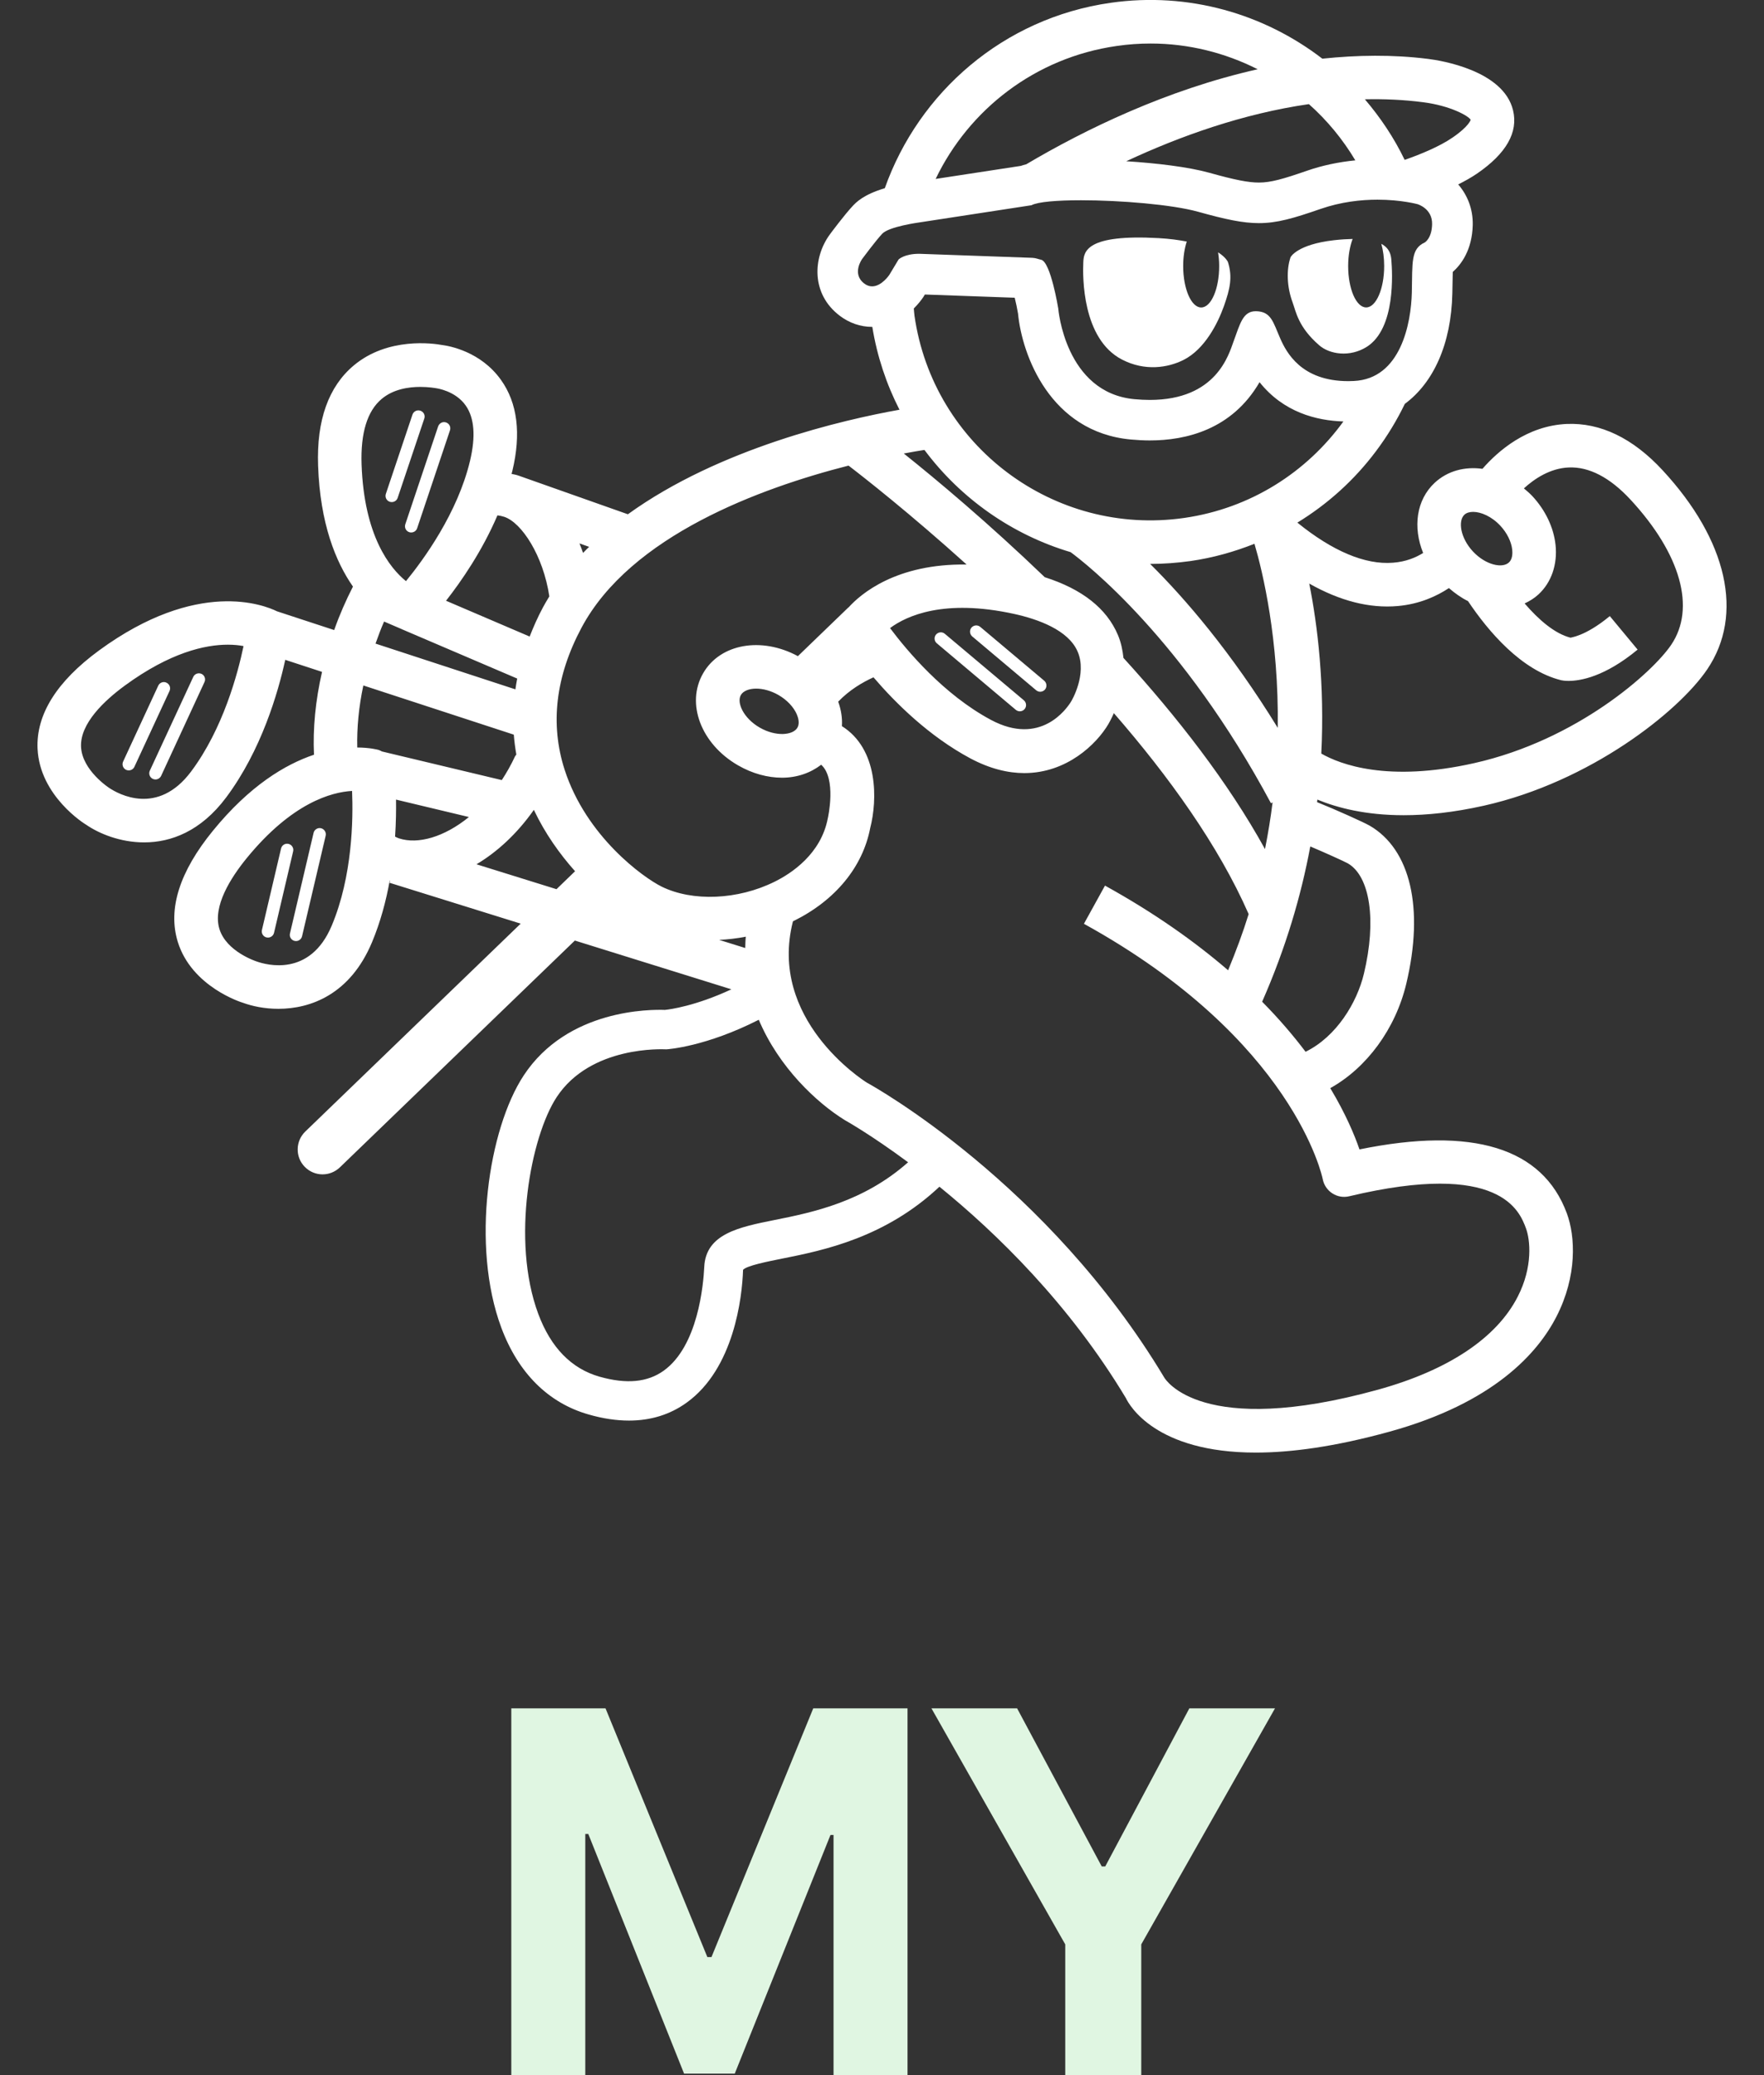 <svg width="34" height="40" viewBox="0 0 34 40" fill="none" xmlns="http://www.w3.org/2000/svg">
<rect x="0" y="0" width="34" height="40" fill="#333333" stroke="none"/>
<g clip-path="url(#clip0_1686_8201)">
<path d="M32.044 9.063C31.47 8.443 30.846 8.145 30.199 8.172C29.427 8.207 28.872 8.695 28.573 9.037C28.234 8.99 27.903 9.075 27.654 9.305C27.297 9.637 27.23 10.164 27.43 10.659C27.294 10.744 27.103 10.828 26.848 10.847C26.31 10.89 25.679 10.62 25.006 10.074C25.587 9.719 26.103 9.256 26.523 8.695C26.739 8.407 26.924 8.102 27.077 7.785C27.629 7.378 27.971 6.631 27.993 5.658L27.997 5.445C27.998 5.379 27.999 5.305 28.001 5.242C28.164 5.098 28.374 4.819 28.386 4.339C28.393 4.018 28.277 3.753 28.106 3.555C28.235 3.49 28.36 3.421 28.469 3.346C29.032 2.96 29.266 2.55 29.163 2.126C28.978 1.357 27.77 1.166 27.53 1.136C26.842 1.049 26.157 1.061 25.487 1.131C24.366 0.269 22.914 -0.161 21.407 0.054C19.337 0.349 17.709 1.782 17.054 3.628C16.642 3.75 16.497 3.904 16.432 3.974C16.282 4.135 16.038 4.46 15.991 4.524C15.668 4.97 15.63 5.665 16.185 6.086C16.369 6.226 16.585 6.301 16.809 6.301C16.811 6.301 16.812 6.3 16.813 6.3C16.906 6.872 17.086 7.407 17.337 7.898C16.258 8.091 13.867 8.638 12.102 9.913L9.989 9.166L9.989 9.167C9.986 9.166 9.983 9.164 9.98 9.163C9.941 9.15 9.9 9.144 9.86 9.135C9.865 9.116 9.871 9.098 9.875 9.079C10.048 8.359 9.974 7.768 9.656 7.323C9.266 6.775 8.66 6.668 8.518 6.65C8.359 6.621 7.479 6.491 6.819 7.044C6.333 7.451 6.1 8.101 6.131 8.976C6.17 10.091 6.469 10.827 6.803 11.307C6.667 11.573 6.545 11.85 6.441 12.145L5.34 11.784C5.095 11.663 3.81 11.148 1.91 12.537C1.094 13.135 0.695 13.773 0.724 14.431C0.765 15.349 1.642 15.888 1.66 15.897C1.909 16.069 2.318 16.238 2.779 16.238C3.292 16.238 3.869 16.027 4.358 15.373C5.037 14.465 5.36 13.351 5.498 12.719L6.207 12.951C6.081 13.502 6.028 14.044 6.052 14.548C5.498 14.734 4.813 15.144 4.105 16.012C3.461 16.8 3.232 17.521 3.426 18.153C3.694 19.026 4.665 19.325 4.681 19.329C4.86 19.395 5.1 19.446 5.365 19.446C5.989 19.446 6.75 19.167 7.17 18.163C7.333 17.773 7.441 17.367 7.511 16.977C7.514 16.977 7.516 16.978 7.519 16.979L7.507 17.016L10.036 17.804L5.884 21.812C5.694 21.996 5.688 22.3 5.872 22.49C5.967 22.588 6.092 22.637 6.217 22.637C6.337 22.637 6.457 22.592 6.551 22.502L11.08 18.13L14.097 19.07C13.406 19.392 12.911 19.458 12.815 19.467C12.556 19.458 10.94 19.442 10.093 20.732C9.416 21.761 9.074 24.01 9.662 25.591C9.988 26.467 10.571 27.046 11.347 27.266C11.621 27.345 11.88 27.383 12.123 27.383C12.543 27.383 12.915 27.268 13.235 27.037C14.145 26.382 14.305 25.014 14.322 24.477C14.393 24.397 14.79 24.318 15.079 24.26C15.882 24.101 17.067 23.854 18.107 22.875C19.212 23.773 20.61 25.134 21.7 26.948C21.766 27.086 22.272 28 24.205 28C24.878 28 25.725 27.889 26.785 27.596C28.787 27.043 29.639 26.084 30 25.378C30.401 24.596 30.366 23.836 30.199 23.386C29.732 22.125 28.387 21.71 26.203 22.156C26.106 21.873 25.933 21.463 25.64 20.975C26.34 20.586 26.897 19.835 27.105 18.963C27.452 17.51 27.188 16.371 26.397 15.914C26.289 15.852 25.756 15.611 25.385 15.462C25.387 15.446 25.389 15.429 25.391 15.413C25.773 15.57 26.316 15.714 27.055 15.714C27.5 15.714 28.013 15.662 28.599 15.531C30.655 15.069 32.356 13.715 32.906 12.902C33.618 11.85 33.296 10.414 32.044 9.063ZM3.684 14.871C3.036 15.738 2.276 15.3 2.112 15.193C2.107 15.19 1.583 14.853 1.562 14.395C1.542 13.946 2.01 13.506 2.405 13.216C3.281 12.575 3.955 12.427 4.391 12.427C4.51 12.427 4.612 12.438 4.694 12.454C4.583 12.986 4.299 14.048 3.684 14.871ZM28.226 9.921C28.265 9.885 28.324 9.867 28.394 9.867C28.546 9.867 28.752 9.955 28.92 10.136C29.047 10.273 29.13 10.441 29.147 10.595C29.154 10.659 29.155 10.777 29.083 10.843H29.082C28.957 10.96 28.634 10.892 28.389 10.629C28.144 10.365 28.101 10.037 28.226 9.921ZM24.628 14.03C23.727 12.563 22.835 11.53 22.168 10.87C22.169 10.87 22.17 10.87 22.171 10.87C22.427 10.87 22.684 10.851 22.944 10.815C23.373 10.754 23.785 10.638 24.179 10.482C24.339 11.027 24.65 12.324 24.628 14.03ZM26.123 3.091C25.802 3.123 25.489 3.188 25.192 3.291C24.737 3.449 24.494 3.519 24.265 3.519C24.061 3.519 23.801 3.468 23.304 3.329C22.899 3.217 22.292 3.145 21.708 3.108C22.744 2.624 23.956 2.191 25.228 2.007C25.578 2.318 25.88 2.683 26.123 3.091ZM27.425 1.97C27.959 2.037 28.309 2.238 28.346 2.309C28.346 2.31 28.316 2.434 27.995 2.653C27.746 2.824 27.39 2.971 27.074 3.082C26.87 2.657 26.608 2.267 26.307 1.914C26.678 1.906 27.052 1.922 27.425 1.97ZM21.525 0.886C21.744 0.854 21.962 0.839 22.178 0.839C22.911 0.839 23.614 1.018 24.241 1.335C22.484 1.73 20.908 2.499 19.78 3.167C19.742 3.177 19.705 3.187 19.674 3.198L18.034 3.449C18.676 2.113 19.951 1.11 21.525 0.886ZM16.809 5.52C16.761 5.52 16.709 5.505 16.658 5.465C16.41 5.277 16.618 4.991 16.618 4.991C16.618 4.991 16.875 4.644 17.004 4.506C17.132 4.367 17.717 4.288 17.717 4.288L19.881 3.956C20.004 3.89 20.376 3.86 20.835 3.86C21.595 3.86 22.595 3.943 23.093 4.082C23.62 4.229 23.955 4.301 24.264 4.301C24.613 4.301 24.929 4.209 25.448 4.029C25.848 3.89 26.233 3.849 26.55 3.849C27.009 3.849 27.323 3.936 27.323 3.936C27.323 3.936 27.61 4.019 27.603 4.322C27.597 4.597 27.461 4.674 27.461 4.674C27.19 4.797 27.225 5.057 27.212 5.64C27.198 6.223 27.003 7.303 26.093 7.344C26.057 7.346 26.022 7.347 25.987 7.347C25.08 7.347 24.793 6.791 24.675 6.522C24.538 6.211 24.503 6.007 24.213 5.999C24.209 5.999 24.206 5.999 24.203 5.999C23.954 5.999 23.901 6.244 23.776 6.582C23.684 6.831 23.448 7.709 22.161 7.709C22.069 7.709 21.971 7.704 21.868 7.695C20.526 7.571 20.397 5.946 20.397 5.946C20.397 5.946 20.251 5.047 20.067 5.007C20.003 4.993 19.97 4.974 19.898 4.97L17.716 4.892C17.429 4.892 17.32 5.001 17.32 5.001L17.142 5.297C17.143 5.297 16.994 5.52 16.809 5.52ZM17.793 5.731L17.803 5.715L17.813 5.699L17.826 5.677L19.558 5.739C19.582 5.836 19.605 5.944 19.622 6.045C19.698 6.843 20.242 8.329 21.796 8.472C21.921 8.483 22.044 8.49 22.161 8.49C22.859 8.49 23.747 8.281 24.277 7.367C24.74 7.948 25.373 8.108 25.893 8.124C25.188 9.099 24.107 9.8 22.824 9.984C20.312 10.344 17.984 8.592 17.626 6.085C17.619 6.038 17.618 5.993 17.613 5.946C17.701 5.859 17.762 5.777 17.793 5.731ZM20.635 10.643C20.921 10.853 22.795 12.306 24.497 15.483L24.528 15.467C24.492 15.76 24.443 16.06 24.382 16.367C23.669 15.073 22.683 13.812 21.654 12.682C21.638 12.537 21.61 12.389 21.547 12.24C21.331 11.728 20.856 11.355 20.137 11.126C19.05 10.081 18.049 9.244 17.42 8.742C17.585 8.711 17.719 8.688 17.818 8.673C18.518 9.611 19.507 10.307 20.635 10.643ZM16.355 11.709L16.354 11.707L15.379 12.648C14.678 12.269 13.882 12.406 13.553 12.977C13.216 13.561 13.512 14.341 14.224 14.752C14.502 14.913 14.798 14.991 15.074 14.991C15.36 14.991 15.621 14.9 15.828 14.741C16.124 15.008 15.962 15.746 15.955 15.776C15.823 16.461 15.256 16.835 14.93 16.996C14.223 17.347 13.348 17.384 12.752 17.09C12.399 16.915 11.299 16.126 10.882 14.835C10.6 13.956 10.709 13.037 11.206 12.104C12.153 10.323 14.665 9.406 16.355 8.975C16.648 9.199 17.536 9.894 18.631 10.882C17.273 10.861 16.588 11.45 16.355 11.709ZM15.37 14.026C15.285 14.174 14.956 14.205 14.643 14.025C14.331 13.845 14.194 13.544 14.28 13.397C14.324 13.32 14.435 13.274 14.575 13.274C14.704 13.274 14.856 13.312 15.006 13.398C15.168 13.492 15.297 13.628 15.358 13.77C15.383 13.829 15.419 13.941 15.37 14.026ZM19.547 11.834C20.006 11.935 20.592 12.143 20.771 12.561C20.958 12.997 20.653 13.511 20.647 13.519C20.557 13.669 20.052 14.386 19.099 13.876C18.189 13.389 17.48 12.541 17.155 12.107C17.471 11.872 18.192 11.537 19.547 11.834ZM11.355 10.541C11.316 10.579 11.276 10.618 11.238 10.658C11.216 10.596 11.194 10.535 11.169 10.475L11.355 10.541ZM9.588 9.934C9.633 9.94 9.676 9.948 9.718 9.962C10.055 10.073 10.47 10.709 10.588 11.496C10.545 11.567 10.503 11.637 10.464 11.71C10.364 11.897 10.282 12.083 10.209 12.27L8.597 11.58C8.891 11.205 9.292 10.625 9.588 9.934ZM7.354 7.692C7.58 7.5 7.879 7.458 8.101 7.458C8.267 7.458 8.39 7.481 8.41 7.484C8.413 7.485 8.777 7.531 8.977 7.818C9.144 8.056 9.171 8.415 9.059 8.885C8.819 9.889 8.168 10.783 7.825 11.202C7.519 10.954 7.017 10.338 6.969 8.95C6.949 8.348 7.078 7.925 7.354 7.692ZM7.403 11.981L7.736 12.124L7.746 12.129L9.969 13.08C9.955 13.15 9.944 13.219 9.934 13.288L7.238 12.406C7.29 12.262 7.342 12.118 7.403 11.981ZM6.395 17.84C5.978 18.839 5.134 18.599 4.949 18.534C4.943 18.532 4.361 18.346 4.228 17.903C4.098 17.471 4.443 16.925 4.754 16.543C5.629 15.471 6.393 15.268 6.786 15.246C6.809 15.789 6.793 16.891 6.395 17.84ZM7.003 13.213L9.903 14.161C9.913 14.29 9.93 14.417 9.952 14.545C9.945 14.557 9.935 14.565 9.928 14.577C9.851 14.744 9.764 14.895 9.672 15.037L7.361 14.485C7.34 14.475 7.322 14.463 7.299 14.456C7.281 14.451 7.129 14.41 6.886 14.409C6.877 14.03 6.915 13.626 7.003 13.213ZM7.633 15.413L9.038 15.749C8.564 16.135 8.057 16.281 7.689 16.16C7.663 16.152 7.64 16.139 7.615 16.127C7.633 15.858 7.636 15.615 7.633 15.413ZM10.726 17.14L9.184 16.66C9.582 16.423 9.964 16.074 10.29 15.611C10.503 16.062 10.785 16.459 11.084 16.794L10.726 17.14ZM13.861 18.117C14.032 18.109 14.203 18.089 14.375 18.056C14.367 18.13 14.366 18.202 14.364 18.274L13.861 18.117ZM14.932 23.516C14.25 23.653 13.605 23.781 13.574 24.42C13.557 24.77 13.453 25.947 12.793 26.421C12.479 26.646 12.075 26.684 11.556 26.537C11.014 26.383 10.617 25.976 10.375 25.327C9.847 23.909 10.232 21.906 10.729 21.149C11.386 20.15 12.785 20.225 12.844 20.227C12.88 20.225 13.609 20.174 14.625 19.657C15.014 20.579 15.748 21.261 16.284 21.592C16.297 21.599 16.787 21.873 17.503 22.404C16.641 23.168 15.664 23.37 14.932 23.516ZM25.678 23.002C25.774 23.065 25.892 23.087 26.006 23.059C28.926 22.363 29.291 23.352 29.412 23.677C29.493 23.894 29.55 24.417 29.253 24.995C28.845 25.793 27.914 26.412 26.562 26.787C23.151 27.729 22.46 26.587 22.44 26.553C20.191 22.803 16.829 20.934 16.707 20.868C16.626 20.817 14.8 19.645 15.284 17.758C15.29 17.755 15.297 17.753 15.303 17.75C16.106 17.351 16.63 16.707 16.773 15.96C16.912 15.421 16.933 14.439 16.227 13.997C16.238 13.842 16.212 13.683 16.156 13.525C16.375 13.297 16.628 13.15 16.836 13.056C17.265 13.557 17.909 14.193 18.702 14.618C19.081 14.82 19.43 14.902 19.743 14.902C20.558 14.902 21.132 14.349 21.363 13.958C21.369 13.948 21.415 13.868 21.469 13.747C22.525 14.961 23.487 16.297 24.067 17.62C23.957 17.976 23.822 18.338 23.671 18.703C23.038 18.158 22.262 17.604 21.298 17.071L20.892 17.807C24.942 20.041 25.489 22.7 25.494 22.725C25.515 22.838 25.581 22.939 25.678 23.002ZM25.978 16.642C26.409 16.891 26.534 17.745 26.289 18.767C26.155 19.33 25.758 19.983 25.164 20.274C24.932 19.967 24.657 19.643 24.327 19.309C24.784 18.271 25.079 17.264 25.255 16.316C25.559 16.445 25.912 16.605 25.978 16.642ZM32.211 12.43C31.855 12.957 30.403 14.263 28.415 14.71C26.746 15.086 25.83 14.734 25.467 14.526C25.533 13.194 25.397 12.061 25.235 11.249C25.827 11.584 26.397 11.73 26.941 11.682C27.368 11.644 27.695 11.489 27.927 11.336C28.044 11.437 28.166 11.524 28.295 11.587C28.69 12.176 29.325 12.924 30.094 13.113C30.117 13.118 30.165 13.125 30.234 13.125C30.464 13.125 30.934 13.044 31.564 12.522L31.028 11.876C30.539 12.281 30.257 12.286 30.274 12.293C29.965 12.215 29.657 11.946 29.386 11.632C29.481 11.588 29.573 11.532 29.653 11.458C29.903 11.227 30.022 10.879 29.982 10.503C29.946 10.168 29.787 9.834 29.535 9.563C29.483 9.508 29.428 9.461 29.372 9.414C29.575 9.229 29.876 9.026 30.237 9.011C30.626 8.994 31.03 9.202 31.428 9.632C32.396 10.679 32.689 11.724 32.211 12.43Z" fill="white"/>
<path d="M21.624 6.93C22.066 7.16 22.51 7.09 22.812 6.938C23.224 6.73 23.474 6.228 23.591 5.899C23.708 5.568 23.759 5.341 23.668 5.052C23.668 5.052 23.634 4.964 23.478 4.864C23.491 4.947 23.499 5.035 23.499 5.128C23.499 5.569 23.344 5.927 23.152 5.927C22.961 5.927 22.805 5.569 22.805 5.128C22.805 4.95 22.831 4.789 22.874 4.656C22.721 4.627 22.55 4.602 22.333 4.59C20.94 4.512 20.888 4.846 20.88 5.057C20.867 5.33 20.857 6.532 21.624 6.93Z" fill="white"/>
<path d="M25.427 6.656C25.628 6.831 26.018 6.891 26.343 6.686C26.906 6.33 26.836 5.248 26.818 5.016C26.811 4.922 26.79 4.789 26.624 4.7C26.659 4.824 26.679 4.97 26.679 5.128C26.679 5.569 26.523 5.926 26.332 5.926C26.14 5.926 25.985 5.569 25.985 5.128C25.985 4.928 26.018 4.747 26.071 4.606C25.967 4.608 25.85 4.615 25.715 4.63C24.995 4.712 24.875 4.958 24.875 4.958C24.791 5.199 24.805 5.536 24.912 5.823C24.979 6.005 25.019 6.302 25.427 6.656Z" fill="white"/>
<path d="M19.972 13.306C19.995 13.325 20.023 13.334 20.049 13.334C20.084 13.334 20.118 13.319 20.142 13.291C20.184 13.24 20.177 13.165 20.127 13.122L18.894 12.084C18.843 12.041 18.768 12.048 18.724 12.098C18.682 12.149 18.689 12.225 18.739 12.268L19.972 13.306Z" fill="white"/>
<path d="M19.579 13.683C19.602 13.702 19.63 13.711 19.657 13.711C19.691 13.711 19.725 13.697 19.749 13.668C19.791 13.618 19.785 13.542 19.734 13.499L18.211 12.217C18.161 12.174 18.085 12.181 18.042 12.231C17.999 12.281 18.006 12.358 18.056 12.4L19.579 13.683Z" fill="white"/>
<path d="M8.103 7.917C8.038 7.895 7.972 7.929 7.95 7.992L7.437 9.52C7.416 9.583 7.449 9.651 7.512 9.672C7.526 9.676 7.538 9.678 7.551 9.678C7.601 9.678 7.648 9.647 7.665 9.596L8.178 8.068C8.2 8.005 8.165 7.937 8.103 7.917Z" fill="white"/>
<path d="M7.888 10.258C7.9 10.263 7.913 10.264 7.926 10.264C7.976 10.264 8.023 10.233 8.04 10.183L8.673 8.295C8.694 8.232 8.661 8.164 8.597 8.143C8.535 8.121 8.467 8.156 8.445 8.219L7.812 10.106C7.791 10.169 7.824 10.237 7.888 10.258Z" fill="white"/>
<path d="M3.208 13.159C3.149 13.13 3.077 13.158 3.05 13.217L2.373 14.68C2.345 14.741 2.371 14.812 2.432 14.84C2.448 14.847 2.465 14.85 2.482 14.85C2.527 14.85 2.571 14.825 2.591 14.78L3.268 13.318C3.295 13.258 3.269 13.187 3.208 13.159Z" fill="white"/>
<path d="M3.725 13.048L2.888 14.855C2.86 14.915 2.886 14.986 2.946 15.014C2.963 15.022 2.98 15.025 2.997 15.025C3.041 15.025 3.085 14.999 3.106 14.955L3.941 13.148C3.97 13.088 3.943 13.016 3.883 12.989C3.824 12.963 3.752 12.988 3.725 13.048Z" fill="white"/>
<path d="M5.561 16.267C5.495 16.251 5.432 16.292 5.417 16.357L5.049 17.925C5.033 17.99 5.073 18.055 5.137 18.07C5.147 18.072 5.156 18.073 5.165 18.073C5.219 18.073 5.269 18.036 5.282 17.98L5.65 16.411C5.666 16.347 5.625 16.282 5.561 16.267Z" fill="white"/>
<path d="M6.187 15.965C6.124 15.95 6.058 15.991 6.044 16.055L5.589 17.993C5.573 18.057 5.613 18.122 5.678 18.137C5.687 18.139 5.697 18.14 5.705 18.14C5.76 18.14 5.809 18.103 5.822 18.047L6.277 16.11C6.292 16.045 6.252 15.98 6.187 15.965Z" fill="white"/>
</g>
<path d="M9.855 32.93H11.671L13.634 37.725H13.713L15.675 32.93H17.492V40H16.066V35.371H16.007L14.162 39.971H13.185L11.339 35.352H11.281V40H9.855V32.93ZM17.953 32.93H19.604L21.235 35.977H21.303L22.924 32.93H24.575L21.997 37.48V40H20.532V37.48L17.953 32.93Z" fill="#E0F6E2"/>
<defs>
<clipPath id="clip0_1686_8201">
<rect width="32.556" height="28" fill="white" transform="translate(0.722)"/>
</clipPath>
</defs>
</svg>
